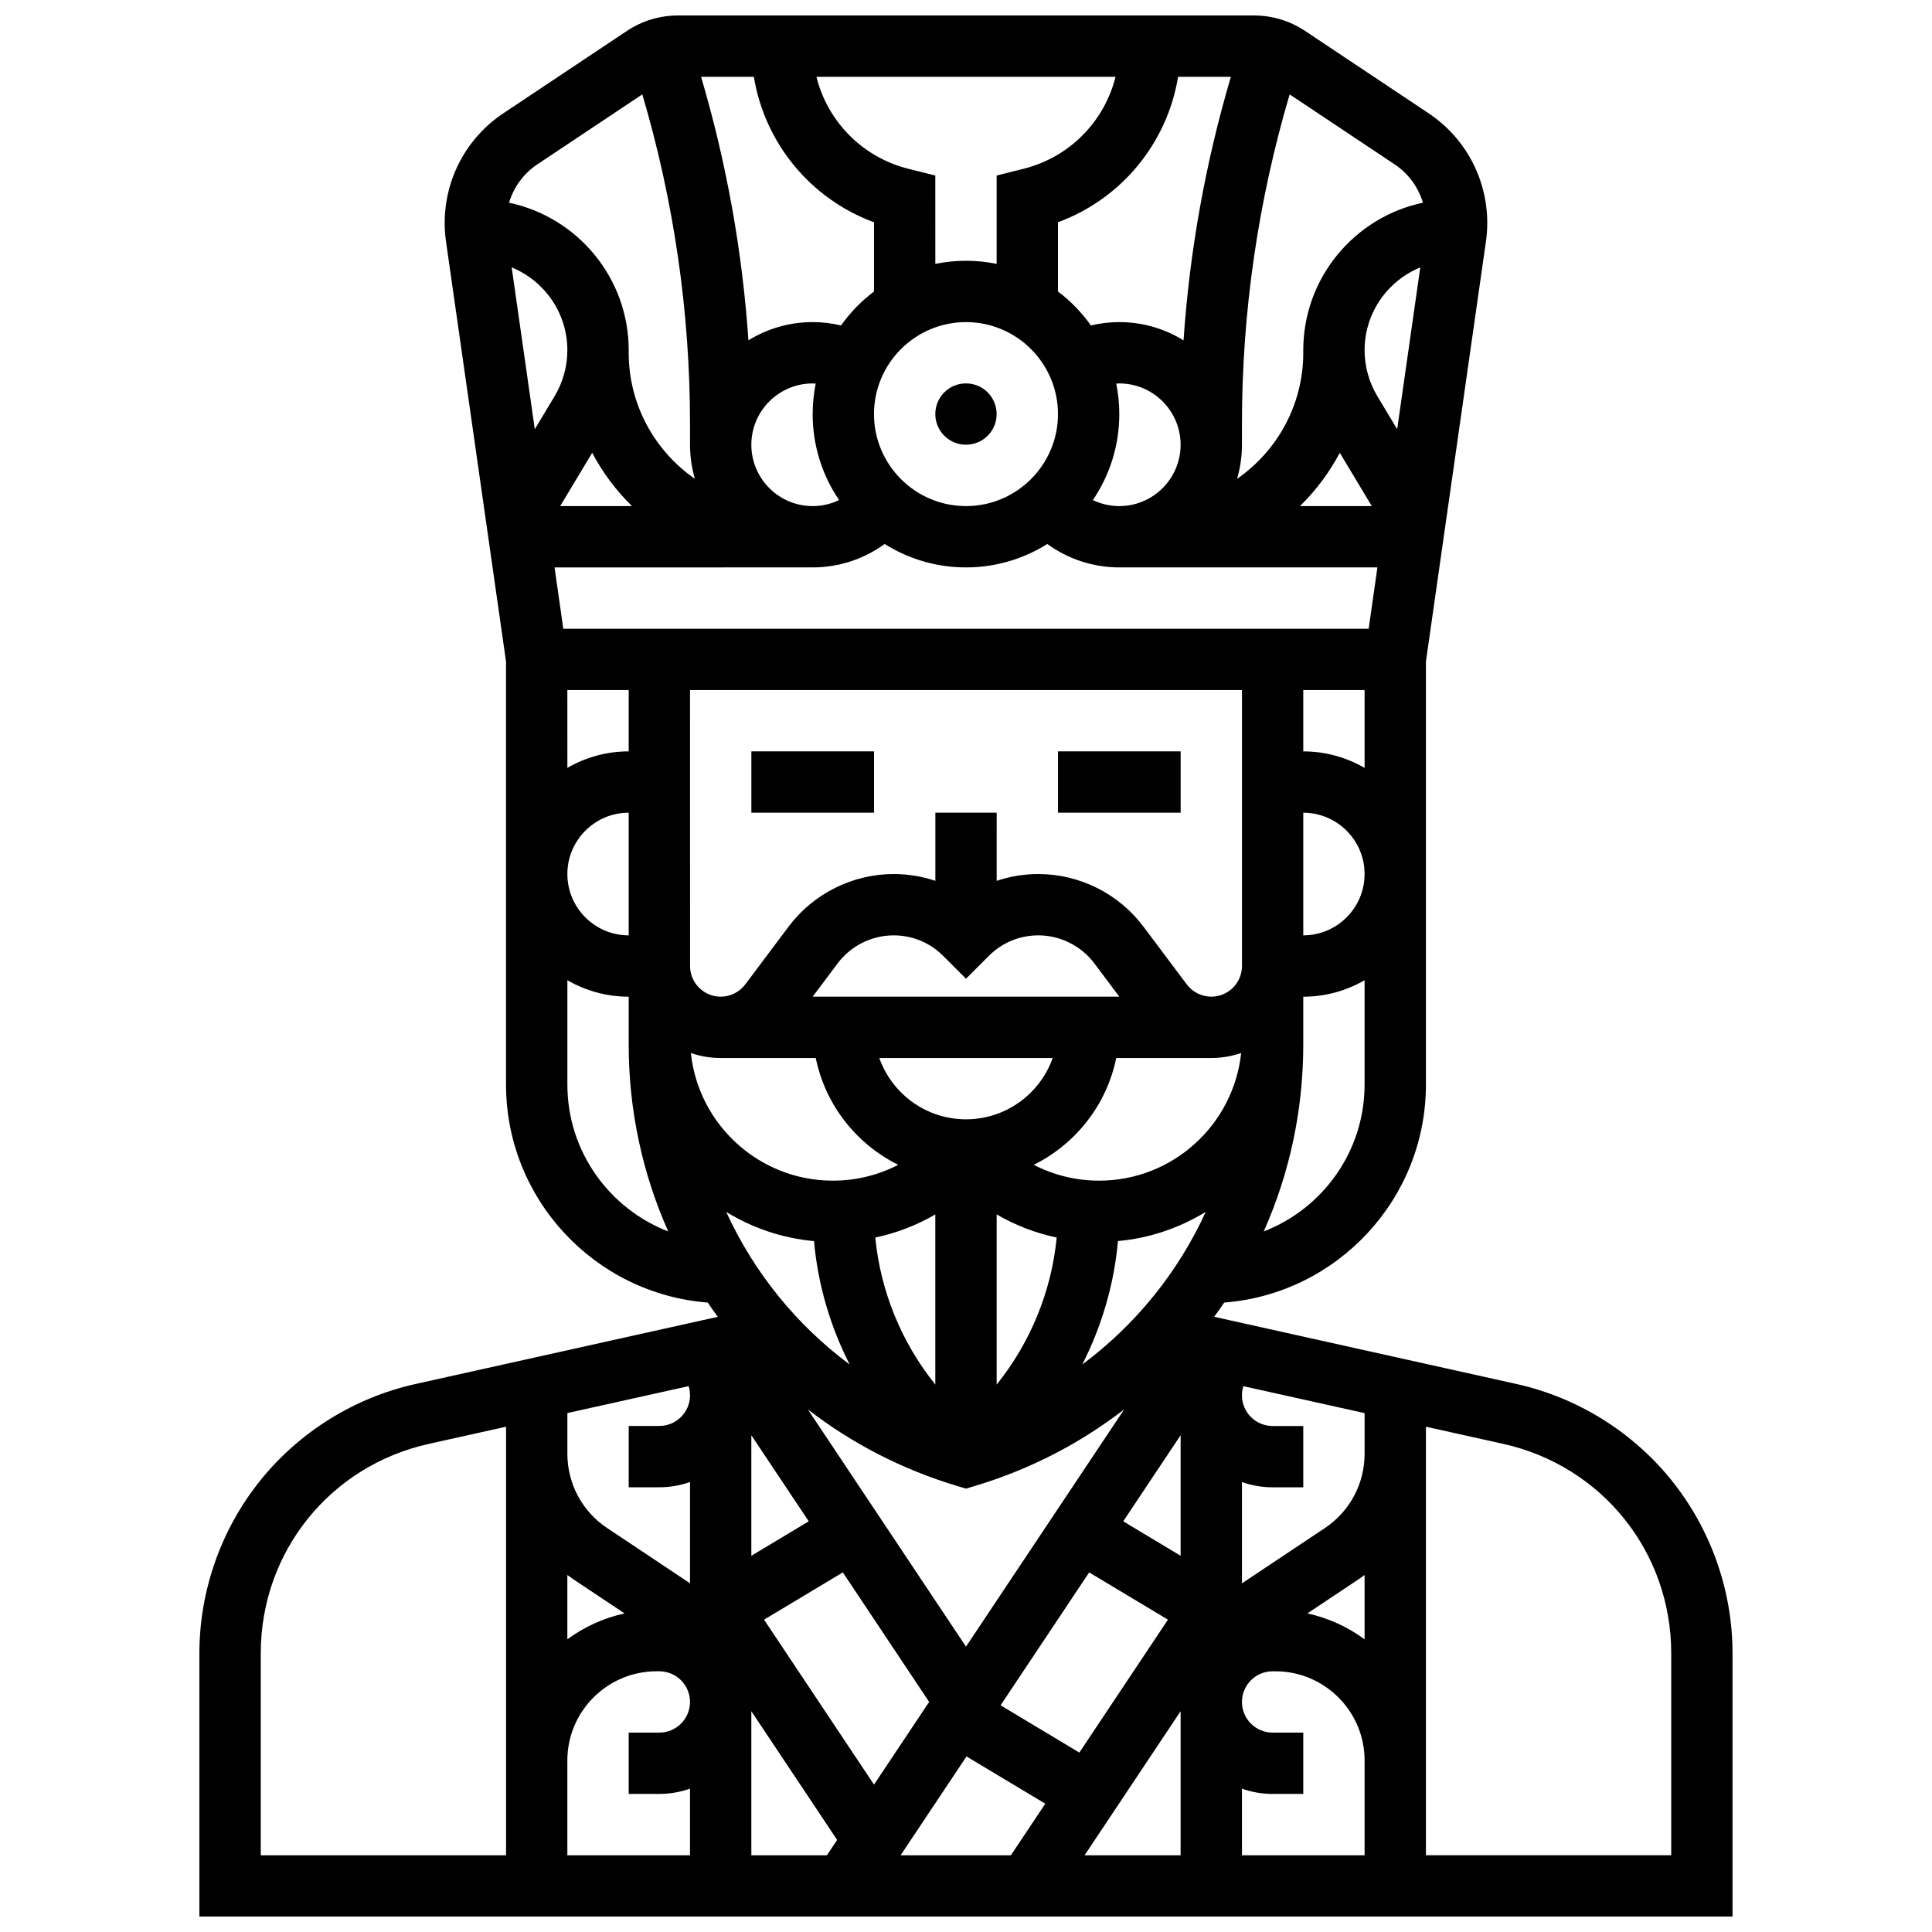 <?xml version="1.0" encoding="UTF-8"?>
<!-- Uploaded to: ICON Repo, www.svgrepo.com, Generator: ICON Repo Mixer Tools -->
<svg width="800px" height="800px" version="1.1" viewBox="144 144 512 512" xmlns="http://www.w3.org/2000/svg">
 <defs>
  <clipPath id="a">
   <path d="m196 148.09h408v503.81h-408z"/>
  </clipPath>
 </defs>
 <path d="m408.12 253.73c0 4.488-3.637 8.125-8.125 8.125s-8.129-3.637-8.129-8.125 3.641-8.125 8.129-8.125 8.125 3.637 8.125 8.125"/>
 <path d="m343.12 343.12h32.504v16.25h-32.504z"/>
 <path d="m424.38 343.12h32.504v16.25h-32.504z"/>
 <g clip-path="url(#a)">
  <path d="m587.06 536.4c-10.375-12.93-25-22.035-41.184-25.629l-80.109-17.805c0.914-1.246 1.805-2.504 2.668-3.777 29.855-2.316 53.449-27.336 53.449-57.781v-112.09l15.902-111.3c0.234-1.633 0.352-3.293 0.352-4.941 0-11.707-5.816-22.574-15.555-29.066l-32.723-21.816c-4.019-2.676-8.695-4.094-13.527-4.094h-152.68c-4.828 0-9.504 1.418-13.523 4.094l-32.723 21.816c-9.742 6.492-15.559 17.359-15.559 29.066 0 1.648 0.117 3.309 0.352 4.941l15.902 111.3v112.09c0 30.445 23.594 55.465 53.453 57.785 0.863 1.273 1.754 2.527 2.668 3.777l-80.109 17.805c-16.184 3.598-30.809 12.699-41.184 25.629-10.375 12.93-16.09 29.18-16.09 45.758v69.742h406.3v-69.742c0.004-16.578-5.711-32.828-16.082-45.762zm-292.7-17.922 32.137-7.141c0.242 0.777 0.367 1.59 0.367 2.43 0 4.481-3.644 8.125-8.125 8.125h-8.125v16.25h8.125c2.848 0 5.582-0.496 8.125-1.398v26.844l-21.98-14.652c-6.586-4.394-10.523-11.746-10.523-19.664zm135.68 89.969-20.875-12.523 23.477-35.219 20.875 12.523zm-54.418 8.492-29.141-43.711 20.875-12.523 22.875 34.32zm-48.758-290.07h146.27v73.133c0 4.481-3.644 8.125-8.125 8.125-2.543 0-4.973-1.215-6.5-3.25l-11.504-15.336c-6.531-8.711-16.938-13.914-27.832-13.914-3.816 0-7.527 0.629-11.047 1.805l0.004-18.059h-16.25v18.059c-3.516-1.176-7.231-1.805-11.047-1.805-10.895 0-21.297 5.203-27.832 13.918l-11.504 15.336c-1.527 2.035-3.957 3.25-6.5 3.25-4.481 0-8.125-3.644-8.125-8.125zm67.074 70.441 6.062 6.062 6.062-6.062c3.5-3.504 8.156-5.43 13.109-5.43 5.805 0 11.348 2.773 14.832 7.414l6.625 8.836h-81.262l6.625-8.836c3.484-4.644 9.027-7.414 14.832-7.414 4.953-0.004 9.609 1.926 13.113 5.43zm29.043 27.07c-3.356 9.457-12.387 16.25-22.98 16.25s-19.625-6.793-22.98-16.25zm-14.855 41.453c4.941 2.879 10.297 4.945 15.91 6.125-1.383 14.285-6.984 27.871-15.91 38.969zm27.164-8.949c-6.133 0-12.039-1.457-17.336-4.195 11.082-5.484 19.324-15.867 21.859-28.309h25.195c2.769 0 5.43-0.469 7.91-1.324-2.012 18.988-18.117 33.828-37.629 33.828zm-100.3-32.504h25.195c2.535 12.441 10.777 22.824 21.859 28.309-5.297 2.738-11.203 4.195-17.336 4.195-19.512 0-35.617-14.844-37.625-33.828 2.477 0.855 5.137 1.324 7.906 1.324zm56.879 41.453v45.094c-8.926-11.098-14.527-24.684-15.91-38.969 5.613-1.18 10.973-3.246 15.91-6.125zm5.793 71.969 2.336 0.699 2.336-0.699c14.527-4.359 27.859-11.234 39.582-20.297l-41.918 62.871-41.914-62.875c11.715 9.066 25.051 15.941 39.578 20.301zm59.215-13.449v31.941l-15.211-9.125zm-98.551 22.816-15.211 9.129v-31.941zm72.484-41.562c5.172-10.137 8.43-21.242 9.461-32.711 8.465-0.777 16.371-3.508 23.262-7.742-7.312 15.988-18.543 29.895-32.723 40.453zm58.57-146.23c8.961 0 16.25 7.293 16.25 16.25 0 8.961-7.293 16.25-16.25 16.25zm0-16.25v-16.25h16.25v20.625c-4.781-2.777-10.332-4.375-16.25-4.375zm19.629-94.137c-2.207-3.68-3.375-7.894-3.375-12.188 0-9.902 6.109-18.402 14.758-21.938l-6.125 42.883zm-9.949 15.004 8.473 14.125h-19.027c4.207-4.117 7.777-8.879 10.555-14.125zm-58.434 14.125c-2.461 0-4.844-0.562-7.008-1.598 4.422-6.5 7.008-14.344 7.008-22.781 0-2.766-0.281-5.465-0.809-8.078 0.27-0.012 0.535-0.047 0.809-0.047 8.961 0 16.25 7.293 16.25 16.25 0 8.961-7.289 16.254-16.25 16.254zm-65.008-24.379c0-13.441 10.938-24.379 24.379-24.379s24.379 10.938 24.379 24.379c0 13.441-10.938 24.379-24.379 24.379s-24.379-10.938-24.379-24.379zm82.031-19.547c-4.957-3.059-10.785-4.832-17.023-4.832-2.531 0-5.059 0.301-7.512 0.883-2.438-3.426-5.383-6.461-8.738-8.988l-0.004-18.355c16.84-6.203 28.949-20.977 31.836-38.547h13.988c-6.734 22.793-10.934 46.172-12.547 69.84zm-42.406-45.461-7.121 1.785v23.41c-2.625-0.535-5.344-0.816-8.125-0.816s-5.5 0.281-8.125 0.816l-0.004-23.41-7.125-1.785c-12.234-3.059-21.445-12.574-24.383-24.379h79.266c-2.938 11.805-12.145 21.32-24.383 24.379zm-39.625 14.172v18.355c-3.356 2.523-6.301 5.562-8.738 8.988-2.457-0.582-4.984-0.887-7.516-0.887-6.238 0-12.066 1.77-17.023 4.828-1.613-23.664-5.816-47.047-12.551-69.836h13.988c2.891 17.574 15 32.348 31.84 38.551zm-16.254 42.711c0.273 0 0.539 0.035 0.809 0.047-0.527 2.613-0.809 5.312-0.809 8.078 0 8.438 2.586 16.281 7.008 22.781-2.164 1.035-4.547 1.598-7.008 1.598-8.961 0-16.25-7.293-16.25-16.25 0-8.965 7.289-16.254 16.25-16.254zm-58.43 18.379c2.773 5.246 6.344 10.008 10.551 14.125h-19.027zm-9.953-15.004-5.254 8.758-6.125-42.883c8.645 3.535 14.754 12.035 14.754 21.938 0 4.293-1.164 8.508-3.375 12.188zm68.383 45.379c6.938 0 13.59-2.211 19.086-6.207 6.254 3.93 13.637 6.207 21.547 6.207s15.293-2.281 21.543-6.207c5.496 3.996 12.148 6.207 19.086 6.207h68.406l-2.32 16.25-213.43 0.004-2.32-16.25zm-48.754 32.504v16.25c-5.918 0-11.465 1.598-16.25 4.371l-0.004-20.621zm0 32.504v32.504c-8.961 0-16.25-7.293-16.25-16.25-0.004-8.961 7.289-16.254 16.25-16.254zm49.109 113.53c1.031 11.465 4.289 22.574 9.461 32.711-14.18-10.559-25.406-24.465-32.723-40.449 6.891 4.231 14.797 6.961 23.262 7.738zm-50.199 98.664c-5.574 1.211-10.719 3.586-15.164 6.867v-17.043c0.496 0.363 0.992 0.73 1.508 1.074zm-15.164 39.52h0.008c-0.004-0.184-0.008-0.367-0.008-0.551 0-13.031 10.605-23.633 23.637-23.633h0.742c4.481 0 8.125 3.644 8.125 8.125s-3.644 8.125-8.125 8.125h-8.125v16.25h8.125c2.848 0 5.582-0.496 8.125-1.398v17.656h-32.504zm48.758-13.598 22.738 34.109-2.711 4.062h-20.027zm57.023 11.98 20.875 12.523-9.113 13.668h-29.223zm56.738-11.98v38.172h-25.445zm16.254 20.52c2.543 0.902 5.277 1.398 8.125 1.398h8.125v-16.25h-8.125c-4.481 0-8.125-3.644-8.125-8.125 0-4.481 3.644-8.125 8.125-8.125h0.746c13.031-0.004 23.633 10.598 23.633 23.629 0 0.184-0.004 0.367-0.008 0.551h0.008v24.574h-32.504zm17.34-46.441 13.652-9.102c0.516-0.344 1.012-0.711 1.508-1.074v17.043c-4.441-3.281-9.582-5.656-15.16-6.867zm4.641-22.625-21.98 14.652v-26.844c2.543 0.902 5.277 1.398 8.125 1.398h8.125v-16.25h-8.125c-4.481 0-8.125-3.644-8.125-8.125 0-0.836 0.129-1.652 0.367-2.43l32.137 7.141v10.793c0 7.918-3.934 15.27-10.523 19.664zm-16.211-78.598c6.891-15.473 10.48-32.234 10.48-49.535v-12.676c5.918 0 11.465-1.598 16.25-4.371v27.656c0.004 17.719-11.109 32.887-26.73 38.926zm34.668-282.81c3.676 2.449 6.297 6.066 7.527 10.18-18.09 3.805-31.715 19.883-31.715 39.086v0.688c0 13.828-6.949 26.059-17.535 33.402 0.828-2.867 1.285-5.891 1.285-9.023v-5.488c0-29.652 4.258-58.992 12.641-87.371zm-227.14 0 27.793-18.527c8.387 28.375 12.645 57.719 12.645 87.367v5.488c0 3.133 0.453 6.156 1.285 9.023-10.586-7.34-17.535-19.57-17.535-33.398v-0.688c0-19.203-13.625-35.281-31.715-39.086 1.23-4.113 3.856-7.731 7.527-10.18zm7.934 243.88v-27.656c4.785 2.773 10.336 4.371 16.25 4.371v12.676c0 17.305 3.594 34.066 10.48 49.535-15.617-6.035-26.73-21.203-26.73-38.926zm-81.258 150.75c0-26.867 18.316-49.699 44.543-55.527l20.465-4.547v113.57h-65.008zm373.79 53.492h-65.008v-113.57l20.465 4.547c26.227 5.828 44.543 28.664 44.543 55.527z"/>
 </g>
</svg>